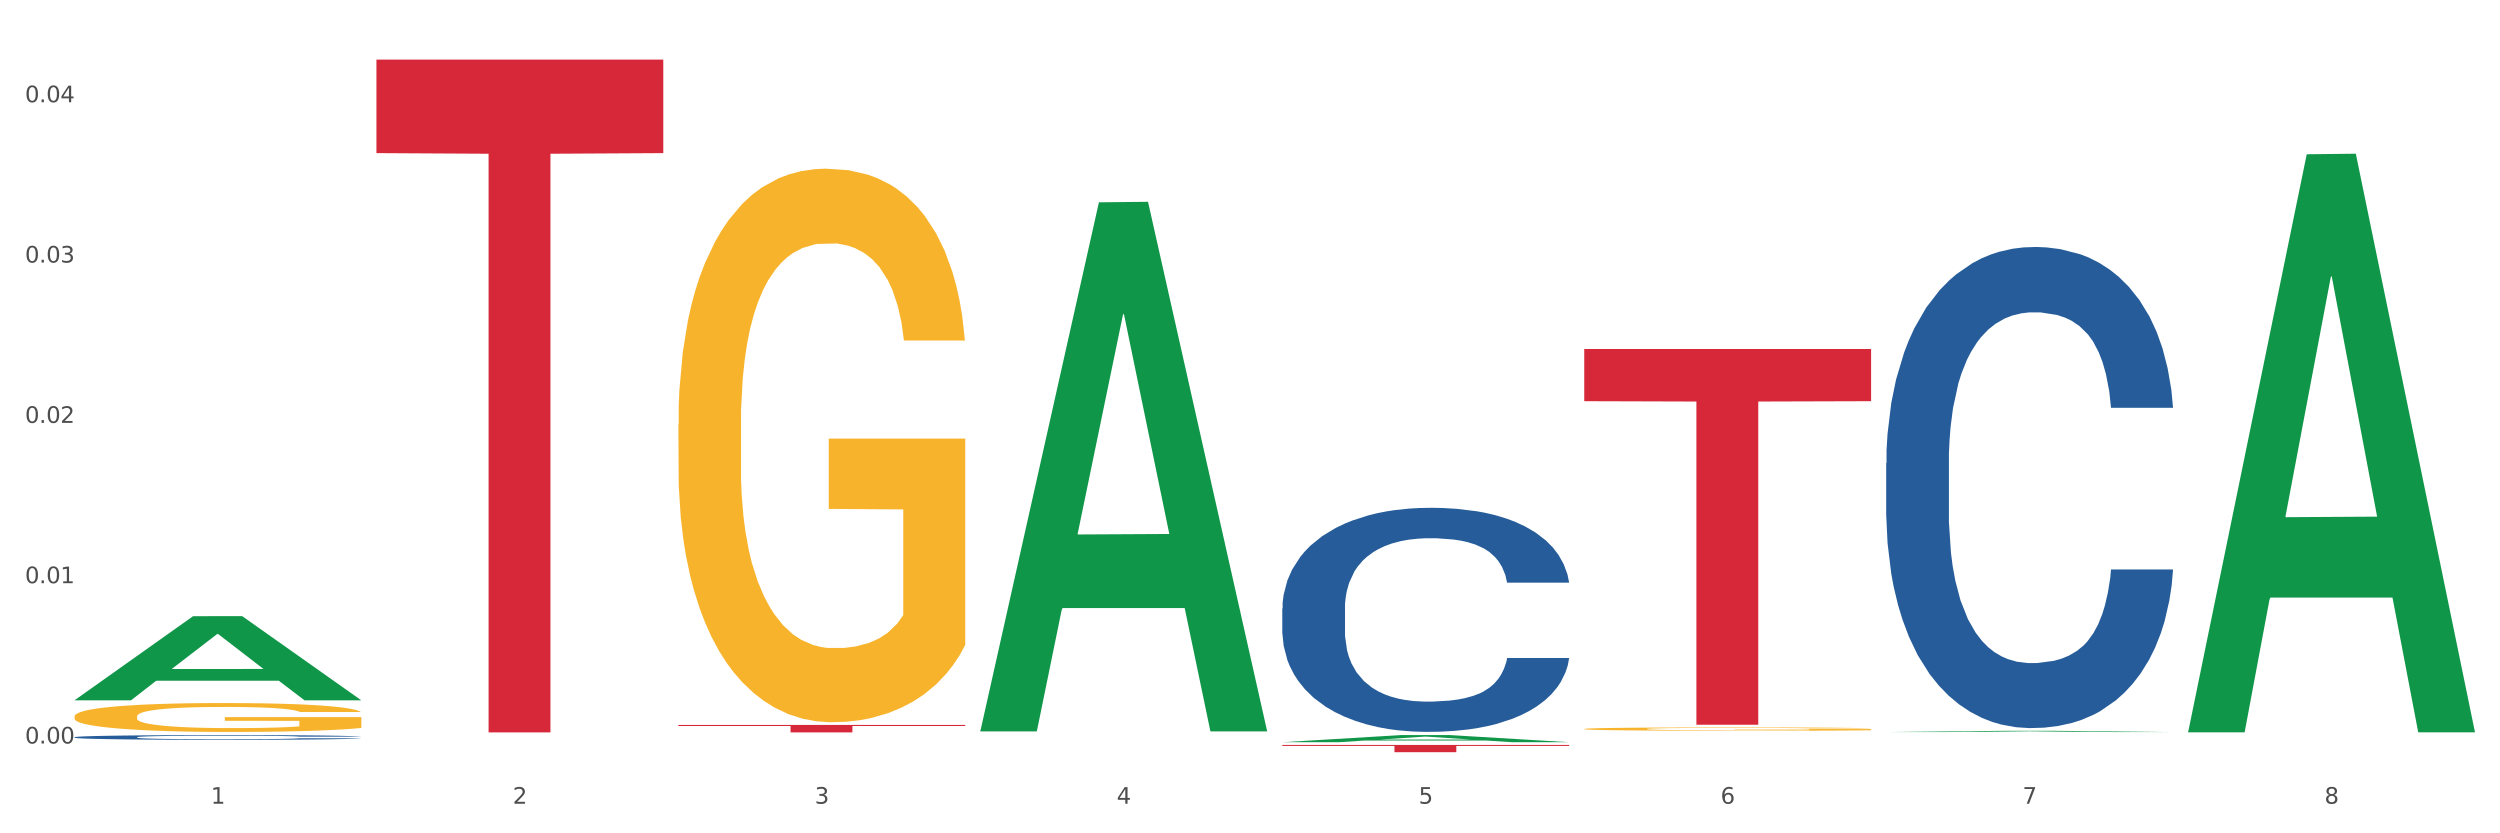 <?xml version="1.0" encoding="utf-8" standalone="no"?>
<!DOCTYPE svg PUBLIC "-//W3C//DTD SVG 1.1//EN"
  "http://www.w3.org/Graphics/SVG/1.1/DTD/svg11.dtd">
<svg xmlns:xlink="http://www.w3.org/1999/xlink" width="1080pt" height="360pt" viewBox="0 0 1080 360" xmlns="http://www.w3.org/2000/svg" version="1.1">
 <rect x="0" y="0" width="1080" height="360" fill="#333333" stroke="none"/>
 <defs>
  <style type="text/css">*{stroke-linejoin: round; stroke-linecap: butt}</style>
 </defs>
 <g id="figure_1">
  <g id="patch_1">
   <path d="M 0 360 
L 1080 360 
L 1080 0 
L 0 0 
z
" style="fill: #ffffff; stroke: #ffffff; stroke-linejoin: miter"/>
  </g>
  <g id="axes_1">
   <g id="matplotlib.axis_1">
    <g id="xtick_1">
     <g id="text_1">
      <!-- 1 -->
      <g style="fill: #4d4d4d" transform="translate(91.082 347.204) scale(0.096 -0.096)">
       <defs>
        <path id="DejaVuSans-31" d="M 794 531 
L 1825 531 
L 1825 4091 
L 703 3866 
L 703 4441 
L 1819 4666 
L 2450 4666 
L 2450 531 
L 3481 531 
L 3481 0 
L 794 0 
L 794 531 
z
" transform="scale(0.016)"/>
       </defs>
       <use xlink:href="#DejaVuSans-31"/>
      </g>
     </g>
    </g>
    <g id="xtick_2">
     <g id="text_2">
      <!-- 2 -->
      <g style="fill: #4d4d4d" transform="translate(221.525 347.204) scale(0.096 -0.096)">
       <defs>
        <path id="DejaVuSans-32" d="M 1228 531 
L 3431 531 
L 3431 0 
L 469 0 
L 469 531 
Q 828 903 1448 1529 
Q 2069 2156 2228 2338 
Q 2531 2678 2651 2914 
Q 2772 3150 2772 3378 
Q 2772 3750 2511 3984 
Q 2250 4219 1831 4219 
Q 1534 4219 1204 4116 
Q 875 4013 500 3803 
L 500 4441 
Q 881 4594 1212 4672 
Q 1544 4750 1819 4750 
Q 2544 4750 2975 4387 
Q 3406 4025 3406 3419 
Q 3406 3131 3298 2873 
Q 3191 2616 2906 2266 
Q 2828 2175 2409 1742 
Q 1991 1309 1228 531 
z
" transform="scale(0.016)"/>
       </defs>
       <use xlink:href="#DejaVuSans-32"/>
      </g>
     </g>
    </g>
    <g id="xtick_3">
     <g id="text_3">
      <!-- 3 -->
      <g style="fill: #4d4d4d" transform="translate(351.968 347.204) scale(0.096 -0.096)">
       <defs>
        <path id="DejaVuSans-33" d="M 2597 2516 
Q 3050 2419 3304 2112 
Q 3559 1806 3559 1356 
Q 3559 666 3084 287 
Q 2609 -91 1734 -91 
Q 1441 -91 1130 -33 
Q 819 25 488 141 
L 488 750 
Q 750 597 1062 519 
Q 1375 441 1716 441 
Q 2309 441 2620 675 
Q 2931 909 2931 1356 
Q 2931 1769 2642 2001 
Q 2353 2234 1838 2234 
L 1294 2234 
L 1294 2753 
L 1863 2753 
Q 2328 2753 2575 2939 
Q 2822 3125 2822 3475 
Q 2822 3834 2567 4026 
Q 2313 4219 1838 4219 
Q 1578 4219 1281 4162 
Q 984 4106 628 3988 
L 628 4550 
Q 988 4650 1302 4700 
Q 1616 4750 1894 4750 
Q 2613 4750 3031 4423 
Q 3450 4097 3450 3541 
Q 3450 3153 3228 2886 
Q 3006 2619 2597 2516 
z
" transform="scale(0.016)"/>
       </defs>
       <use xlink:href="#DejaVuSans-33"/>
      </g>
     </g>
    </g>
    <g id="xtick_4">
     <g id="text_4">
      <!-- 4 -->
      <g style="fill: #4d4d4d" transform="translate(482.412 347.204) scale(0.096 -0.096)">
       <defs>
        <path id="DejaVuSans-34" d="M 2419 4116 
L 825 1625 
L 2419 1625 
L 2419 4116 
z
M 2253 4666 
L 3047 4666 
L 3047 1625 
L 3713 1625 
L 3713 1100 
L 3047 1100 
L 3047 0 
L 2419 0 
L 2419 1100 
L 313 1100 
L 313 1709 
L 2253 4666 
z
" transform="scale(0.016)"/>
       </defs>
       <use xlink:href="#DejaVuSans-34"/>
      </g>
     </g>
    </g>
    <g id="xtick_5">
     <g id="text_5">
      <!-- 5 -->
      <g style="fill: #4d4d4d" transform="translate(612.855 347.204) scale(0.096 -0.096)">
       <defs>
        <path id="DejaVuSans-35" d="M 691 4666 
L 3169 4666 
L 3169 4134 
L 1269 4134 
L 1269 2991 
Q 1406 3038 1543 3061 
Q 1681 3084 1819 3084 
Q 2600 3084 3056 2656 
Q 3513 2228 3513 1497 
Q 3513 744 3044 326 
Q 2575 -91 1722 -91 
Q 1428 -91 1123 -41 
Q 819 9 494 109 
L 494 744 
Q 775 591 1075 516 
Q 1375 441 1709 441 
Q 2250 441 2565 725 
Q 2881 1009 2881 1497 
Q 2881 1984 2565 2268 
Q 2250 2553 1709 2553 
Q 1456 2553 1204 2497 
Q 953 2441 691 2322 
L 691 4666 
z
" transform="scale(0.016)"/>
       </defs>
       <use xlink:href="#DejaVuSans-35"/>
      </g>
     </g>
    </g>
    <g id="xtick_6">
     <g id="text_6">
      <!-- 6 -->
      <g style="fill: #4d4d4d" transform="translate(743.299 347.204) scale(0.096 -0.096)">
       <defs>
        <path id="DejaVuSans-36" d="M 2113 2584 
Q 1688 2584 1439 2293 
Q 1191 2003 1191 1497 
Q 1191 994 1439 701 
Q 1688 409 2113 409 
Q 2538 409 2786 701 
Q 3034 994 3034 1497 
Q 3034 2003 2786 2293 
Q 2538 2584 2113 2584 
z
M 3366 4563 
L 3366 3988 
Q 3128 4100 2886 4159 
Q 2644 4219 2406 4219 
Q 1781 4219 1451 3797 
Q 1122 3375 1075 2522 
Q 1259 2794 1537 2939 
Q 1816 3084 2150 3084 
Q 2853 3084 3261 2657 
Q 3669 2231 3669 1497 
Q 3669 778 3244 343 
Q 2819 -91 2113 -91 
Q 1303 -91 875 529 
Q 447 1150 447 2328 
Q 447 3434 972 4092 
Q 1497 4750 2381 4750 
Q 2619 4750 2861 4703 
Q 3103 4656 3366 4563 
z
" transform="scale(0.016)"/>
       </defs>
       <use xlink:href="#DejaVuSans-36"/>
      </g>
     </g>
    </g>
    <g id="xtick_7">
     <g id="text_7">
      <!-- 7 -->
      <g style="fill: #4d4d4d" transform="translate(873.742 347.204) scale(0.096 -0.096)">
       <defs>
        <path id="DejaVuSans-37" d="M 525 4666 
L 3525 4666 
L 3525 4397 
L 1831 0 
L 1172 0 
L 2766 4134 
L 525 4134 
L 525 4666 
z
" transform="scale(0.016)"/>
       </defs>
       <use xlink:href="#DejaVuSans-37"/>
      </g>
     </g>
    </g>
    <g id="xtick_8">
     <g id="text_8">
      <!-- 8 -->
      <g style="fill: #4d4d4d" transform="translate(1004.185 347.204) scale(0.096 -0.096)">
       <defs>
        <path id="DejaVuSans-38" d="M 2034 2216 
Q 1584 2216 1326 1975 
Q 1069 1734 1069 1313 
Q 1069 891 1326 650 
Q 1584 409 2034 409 
Q 2484 409 2743 651 
Q 3003 894 3003 1313 
Q 3003 1734 2745 1975 
Q 2488 2216 2034 2216 
z
M 1403 2484 
Q 997 2584 770 2862 
Q 544 3141 544 3541 
Q 544 4100 942 4425 
Q 1341 4750 2034 4750 
Q 2731 4750 3128 4425 
Q 3525 4100 3525 3541 
Q 3525 3141 3298 2862 
Q 3072 2584 2669 2484 
Q 3125 2378 3379 2068 
Q 3634 1759 3634 1313 
Q 3634 634 3220 271 
Q 2806 -91 2034 -91 
Q 1263 -91 848 271 
Q 434 634 434 1313 
Q 434 1759 690 2068 
Q 947 2378 1403 2484 
z
M 1172 3481 
Q 1172 3119 1398 2916 
Q 1625 2713 2034 2713 
Q 2441 2713 2670 2916 
Q 2900 3119 2900 3481 
Q 2900 3844 2670 4047 
Q 2441 4250 2034 4250 
Q 1625 4250 1398 4047 
Q 1172 3844 1172 3481 
z
" transform="scale(0.016)"/>
       </defs>
       <use xlink:href="#DejaVuSans-38"/>
      </g>
     </g>
    </g>
    <g id="xtick_9"/>
    <g id="xtick_10"/>
    <g id="xtick_11"/>
    <g id="xtick_12"/>
    <g id="xtick_13"/>
    <g id="xtick_14"/>
    <g id="xtick_15"/>
   </g>
   <g id="matplotlib.axis_2">
    <g id="ytick_1">
     <g id="text_9">
      <!-- 0.00 -->
      <g style="fill: #4d4d4d" transform="translate(10.8 321.2) scale(0.096 -0.096)">
       <defs>
        <path id="DejaVuSans-30" d="M 2034 4250 
Q 1547 4250 1301 3770 
Q 1056 3291 1056 2328 
Q 1056 1369 1301 889 
Q 1547 409 2034 409 
Q 2525 409 2770 889 
Q 3016 1369 3016 2328 
Q 3016 3291 2770 3770 
Q 2525 4250 2034 4250 
z
M 2034 4750 
Q 2819 4750 3233 4129 
Q 3647 3509 3647 2328 
Q 3647 1150 3233 529 
Q 2819 -91 2034 -91 
Q 1250 -91 836 529 
Q 422 1150 422 2328 
Q 422 3509 836 4129 
Q 1250 4750 2034 4750 
z
" transform="scale(0.016)"/>
        <path id="DejaVuSans-2e" d="M 684 794 
L 1344 794 
L 1344 0 
L 684 0 
L 684 794 
z
" transform="scale(0.016)"/>
       </defs>
       <use xlink:href="#DejaVuSans-30"/>
       <use xlink:href="#DejaVuSans-2e" transform="translate(63.623 0)"/>
       <use xlink:href="#DejaVuSans-30" transform="translate(95.41 0)"/>
       <use xlink:href="#DejaVuSans-30" transform="translate(159.033 0)"/>
      </g>
     </g>
    </g>
    <g id="ytick_2">
     <g id="text_10">
      <!-- 0.01 -->
      <g style="fill: #4d4d4d" transform="translate(10.8 251.944) scale(0.096 -0.096)">
       <use xlink:href="#DejaVuSans-30"/>
       <use xlink:href="#DejaVuSans-2e" transform="translate(63.623 0)"/>
       <use xlink:href="#DejaVuSans-30" transform="translate(95.41 0)"/>
       <use xlink:href="#DejaVuSans-31" transform="translate(159.033 0)"/>
      </g>
     </g>
    </g>
    <g id="ytick_3">
     <g id="text_11">
      <!-- 0.02 -->
      <g style="fill: #4d4d4d" transform="translate(10.8 182.688) scale(0.096 -0.096)">
       <use xlink:href="#DejaVuSans-30"/>
       <use xlink:href="#DejaVuSans-2e" transform="translate(63.623 0)"/>
       <use xlink:href="#DejaVuSans-30" transform="translate(95.41 0)"/>
       <use xlink:href="#DejaVuSans-32" transform="translate(159.033 0)"/>
      </g>
     </g>
    </g>
    <g id="ytick_4">
     <g id="text_12">
      <!-- 0.03 -->
      <g style="fill: #4d4d4d" transform="translate(10.8 113.432) scale(0.096 -0.096)">
       <use xlink:href="#DejaVuSans-30"/>
       <use xlink:href="#DejaVuSans-2e" transform="translate(63.623 0)"/>
       <use xlink:href="#DejaVuSans-30" transform="translate(95.41 0)"/>
       <use xlink:href="#DejaVuSans-33" transform="translate(159.033 0)"/>
      </g>
     </g>
    </g>
    <g id="ytick_5">
     <g id="text_13">
      <!-- 0.04 -->
      <g style="fill: #4d4d4d" transform="translate(10.8 44.175) scale(0.096 -0.096)">
       <use xlink:href="#DejaVuSans-30"/>
       <use xlink:href="#DejaVuSans-2e" transform="translate(63.623 0)"/>
       <use xlink:href="#DejaVuSans-30" transform="translate(95.41 0)"/>
       <use xlink:href="#DejaVuSans-34" transform="translate(159.033 0)"/>
      </g>
     </g>
    </g>
    <g id="ytick_6"/>
    <g id="ytick_7"/>
    <g id="ytick_8"/>
    <g id="ytick_9"/>
   </g>
   <g id="PolyCollection_1">
    <path d="M 32.175 302.483 
L 32.303 302.449 
L 83.404 266.195 
L 104.611 266.161 
L 156.096 302.551 
L 131.567 302.551 
L 120.453 294.077 
L 67.691 294.077 
L 67.307 294.214 
L 56.576 302.551 
L 32.175 302.551 
L 32.175 302.483 
L 74.334 289.02 
L 113.81 288.986 
L 94.263 273.917 
L 94.008 273.849 
L 93.752 273.951 
L 74.206 288.986 
L 74.334 289.02 
L 32.175 302.483 
z
" clip-path="url(#pdc53a4be52)" style="fill: #109648"/>
    <path d="M 684.392 314.911 
L 684.538 314.909 
L 684.538 314.862 
L 684.831 314.821 
L 686.294 314.722 
L 688.489 314.64 
L 690.098 314.596 
L 691.707 314.561 
L 693.609 314.525 
L 695.95 314.488 
L 700.193 314.434 
L 702.827 314.406 
L 706.045 314.377 
L 711.898 314.335 
L 716.14 314.311 
L 720.53 314.291 
L 727.699 314.267 
L 732.38 314.257 
L 737.355 314.249 
L 743.353 314.244 
L 747.889 314.242 
L 757.838 314.246 
L 766.323 314.258 
L 770.42 314.267 
L 775.687 314.283 
L 778.467 314.294 
L 783.002 314.315 
L 787.684 314.343 
L 790.903 314.367 
L 795.731 314.411 
L 799.389 314.456 
L 802.754 314.512 
L 804.509 314.55 
L 805.826 314.586 
L 806.996 314.627 
L 808.167 314.691 
L 781.832 314.691 
L 780.808 314.645 
L 779.198 314.602 
L 776.857 314.559 
L 774.809 314.533 
L 771.298 314.5 
L 768.079 314.479 
L 764.714 314.463 
L 760.617 314.45 
L 757.399 314.443 
L 752.863 314.438 
L 743.939 314.439 
L 737.94 314.45 
L 733.843 314.463 
L 731.21 314.475 
L 728.869 314.488 
L 726.236 314.507 
L 723.163 314.534 
L 720.968 314.559 
L 718.774 314.591 
L 717.018 314.623 
L 715.409 314.66 
L 714.092 314.699 
L 713.068 314.74 
L 712.19 314.791 
L 711.459 314.874 
L 711.459 315.055 
L 711.751 315.096 
L 712.483 315.15 
L 713.361 315.191 
L 714.824 315.24 
L 716.14 315.273 
L 718.628 315.32 
L 721.407 315.36 
L 723.602 315.385 
L 725.797 315.406 
L 729.601 315.435 
L 733.843 315.459 
L 737.501 315.473 
L 742.475 315.487 
L 745.841 315.492 
L 748.767 315.495 
L 755.936 315.495 
L 761.056 315.491 
L 766.762 315.481 
L 771.151 315.469 
L 774.809 315.455 
L 778.906 315.431 
L 781.539 315.409 
L 781.539 315.133 
L 749.352 315.131 
L 749.352 314.948 
L 808.313 314.948 
L 808.313 315.487 
L 805.826 315.514 
L 803.046 315.539 
L 800.12 315.562 
L 795.731 315.59 
L 790.464 315.616 
L 785.782 315.635 
L 780.808 315.65 
L 774.955 315.665 
L 767.348 315.678 
L 762.666 315.683 
L 756.813 315.687 
L 749.937 315.689 
L 743.939 315.686 
L 738.086 315.679 
L 731.941 315.668 
L 725.943 315.65 
L 721.407 315.633 
L 716.872 315.612 
L 712.044 315.584 
L 708.24 315.558 
L 705.314 315.534 
L 702.095 315.504 
L 698.584 315.464 
L 695.95 315.428 
L 693.609 315.392 
L 691.122 315.344 
L 689.366 315.303 
L 687.611 315.251 
L 686.587 315.213 
L 685.416 315.154 
L 684.538 315.071 
L 684.392 314.911 
z
" clip-path="url(#pdc53a4be52)" style="fill: #f7b32b"/>
    <path d="M 293.062 183.373 
L 293.208 183.154 
L 293.208 175.292 
L 293.501 168.521 
L 294.964 152.14 
L 297.158 138.599 
L 298.768 131.391 
L 300.377 125.494 
L 302.279 119.597 
L 304.62 113.481 
L 308.863 104.527 
L 311.496 99.94 
L 314.715 95.135 
L 320.567 88.146 
L 324.81 84.214 
L 329.199 80.938 
L 336.368 77.007 
L 341.05 75.26 
L 346.025 73.949 
L 352.023 73.075 
L 356.559 72.857 
L 366.507 73.512 
L 374.993 75.478 
L 379.09 77.007 
L 384.357 79.628 
L 387.137 81.375 
L 391.672 84.87 
L 396.354 89.456 
L 399.573 93.388 
L 404.401 100.814 
L 408.058 108.24 
L 411.423 117.413 
L 413.179 123.747 
L 414.496 129.644 
L 415.666 136.414 
L 416.837 147.117 
L 390.502 147.117 
L 389.477 139.472 
L 387.868 132.265 
L 385.527 125.276 
L 383.479 120.907 
L 379.968 115.447 
L 376.749 111.952 
L 373.384 109.332 
L 369.287 107.147 
L 366.069 106.055 
L 361.533 105.182 
L 352.608 105.4 
L 346.61 107.147 
L 342.513 109.332 
L 339.88 111.297 
L 337.539 113.481 
L 334.905 116.539 
L 331.833 121.126 
L 329.638 125.276 
L 327.444 130.517 
L 325.688 135.759 
L 324.079 141.875 
L 322.762 148.427 
L 321.738 155.198 
L 320.86 163.497 
L 320.128 177.257 
L 320.128 207.179 
L 320.421 213.95 
L 321.153 222.905 
L 322.03 229.676 
L 323.493 237.757 
L 324.81 243.217 
L 327.297 251.08 
L 330.077 257.632 
L 332.272 261.782 
L 334.466 265.277 
L 338.27 270.082 
L 342.513 274.013 
L 346.171 276.416 
L 351.145 278.6 
L 354.51 279.473 
L 357.436 279.91 
L 364.605 279.91 
L 369.726 279.255 
L 375.432 277.726 
L 379.821 275.76 
L 383.479 273.358 
L 387.576 269.426 
L 390.209 265.714 
L 390.209 220.066 
L 358.022 219.847 
L 358.022 189.488 
L 416.983 189.488 
L 416.983 278.6 
L 414.496 283.186 
L 411.716 287.336 
L 408.79 291.049 
L 404.401 295.636 
L 399.134 300.004 
L 394.452 303.062 
L 389.477 305.683 
L 383.625 308.085 
L 376.017 310.269 
L 371.336 311.143 
L 365.483 311.798 
L 358.607 312.017 
L 352.608 311.58 
L 346.756 310.488 
L 340.611 308.522 
L 334.613 305.683 
L 330.077 302.843 
L 325.542 299.349 
L 320.714 294.762 
L 316.91 290.394 
L 313.984 286.463 
L 310.765 281.439 
L 307.253 274.887 
L 304.62 268.99 
L 302.279 262.874 
L 299.792 255.011 
L 298.036 248.241 
L 296.281 239.723 
L 295.256 233.389 
L 294.086 223.56 
L 293.208 209.8 
L 293.062 183.373 
z
" clip-path="url(#pdc53a4be52)" style="fill: #f7b32b"/>
    <path d="M 814.835 200.08 
L 814.982 199.89 
L 814.982 194.575 
L 815.421 187.362 
L 817.033 174.074 
L 819.083 164.013 
L 822.599 152.244 
L 824.503 147.309 
L 826.993 141.804 
L 832.12 132.882 
L 837.979 125.289 
L 842.08 121.113 
L 845.157 118.456 
L 852.041 113.71 
L 855.996 111.622 
L 860.097 109.914 
L 863.613 108.775 
L 869.472 107.446 
L 874.159 106.877 
L 879.579 106.687 
L 884.12 106.877 
L 890.126 107.636 
L 898.914 109.914 
L 902.283 111.242 
L 906.824 113.52 
L 911.512 116.558 
L 915.32 119.595 
L 919.714 123.961 
L 924.255 129.655 
L 928.65 136.869 
L 931.726 143.513 
L 934.216 150.536 
L 936.413 159.078 
L 938.024 168.379 
L 938.757 176.162 
L 911.951 176.162 
L 911.219 169.139 
L 909.754 161.546 
L 908.289 156.421 
L 906.678 152.244 
L 904.188 147.499 
L 901.99 144.462 
L 898.328 140.855 
L 894.959 138.577 
L 892.176 137.248 
L 888.807 136.109 
L 881.63 134.97 
L 876.503 134.97 
L 873.28 135.35 
L 869.326 136.299 
L 865.957 137.628 
L 862.002 139.906 
L 858.926 142.374 
L 855.849 145.601 
L 854.092 147.878 
L 851.455 152.055 
L 849.697 155.471 
L 847.354 161.356 
L 846.035 165.532 
L 843.692 176.352 
L 842.666 184.325 
L 842.227 189.829 
L 841.934 195.904 
L 841.934 225.516 
L 842.813 238.804 
L 843.545 244.499 
L 844.717 250.953 
L 846.914 259.305 
L 850.137 267.467 
L 853.506 273.352 
L 856.289 276.959 
L 858.926 279.616 
L 861.562 281.704 
L 864.785 283.602 
L 867.421 284.741 
L 871.376 285.88 
L 876.064 286.45 
L 879.726 286.45 
L 887.196 285.501 
L 890.565 284.552 
L 893.788 283.223 
L 897.303 281.135 
L 900.086 278.857 
L 901.697 277.148 
L 904.334 273.542 
L 906.385 269.745 
L 908.142 265.379 
L 909.314 261.583 
L 910.633 255.888 
L 911.658 249.434 
L 911.951 246.017 
L 938.757 246.017 
L 938.171 252.851 
L 937.145 259.495 
L 935.095 268.416 
L 933.483 273.542 
L 930.993 279.806 
L 928.357 285.121 
L 924.695 291.006 
L 921.326 295.371 
L 917.81 299.168 
L 914.002 302.585 
L 907.117 307.33 
L 904.627 308.659 
L 899.354 310.937 
L 895.252 312.266 
L 889.247 313.595 
L 883.095 314.354 
L 876.65 314.544 
L 870.937 314.164 
L 864.638 313.025 
L 860.683 311.886 
L 856.289 310.178 
L 851.162 307.52 
L 846.328 304.293 
L 841.788 300.497 
L 837.54 296.131 
L 833.585 291.195 
L 828.458 283.033 
L 824.649 275.06 
L 821.866 267.657 
L 819.962 261.393 
L 818.058 253.42 
L 817.033 247.916 
L 815.421 234.628 
L 814.835 222.289 
L 814.835 200.08 
z
" clip-path="url(#pdc53a4be52)" style="fill: #255c99"/>
    <path d="M 553.949 262.866 
L 554.095 262.777 
L 554.095 260.302 
L 554.535 256.942 
L 556.146 250.754 
L 558.196 246.068 
L 561.712 240.586 
L 563.616 238.288 
L 566.106 235.724 
L 571.233 231.569 
L 577.092 228.032 
L 581.194 226.087 
L 584.27 224.85 
L 591.154 222.639 
L 595.109 221.667 
L 599.211 220.871 
L 602.726 220.341 
L 608.585 219.722 
L 613.273 219.457 
L 618.692 219.368 
L 623.233 219.457 
L 629.239 219.81 
L 638.028 220.871 
L 641.397 221.49 
L 645.937 222.551 
L 650.625 223.965 
L 654.433 225.38 
L 658.828 227.413 
L 663.368 230.066 
L 667.763 233.425 
L 670.839 236.52 
L 673.329 239.791 
L 675.526 243.769 
L 677.137 248.101 
L 677.87 251.726 
L 651.064 251.726 
L 650.332 248.455 
L 648.867 244.919 
L 647.402 242.531 
L 645.791 240.586 
L 643.301 238.376 
L 641.104 236.962 
L 637.442 235.282 
L 634.073 234.221 
L 631.289 233.602 
L 627.92 233.072 
L 620.743 232.541 
L 615.616 232.541 
L 612.394 232.718 
L 608.439 233.16 
L 605.07 233.779 
L 601.115 234.84 
L 598.039 235.989 
L 594.963 237.492 
L 593.205 238.553 
L 590.568 240.498 
L 588.811 242.089 
L 586.467 244.83 
L 585.149 246.775 
L 582.805 251.814 
L 581.78 255.528 
L 581.34 258.092 
L 581.047 260.921 
L 581.047 274.713 
L 581.926 280.901 
L 582.658 283.553 
L 583.83 286.559 
L 586.027 290.449 
L 589.25 294.251 
L 592.619 296.992 
L 595.402 298.671 
L 598.039 299.909 
L 600.675 300.882 
L 603.898 301.766 
L 606.535 302.296 
L 610.489 302.827 
L 615.177 303.092 
L 618.839 303.092 
L 626.309 302.65 
L 629.678 302.208 
L 632.901 301.589 
L 636.416 300.616 
L 639.199 299.556 
L 640.811 298.76 
L 643.447 297.08 
L 645.498 295.312 
L 647.256 293.278 
L 648.428 291.51 
L 649.746 288.858 
L 650.771 285.852 
L 651.064 284.261 
L 677.87 284.261 
L 677.284 287.443 
L 676.259 290.538 
L 674.208 294.693 
L 672.597 297.08 
L 670.106 299.998 
L 667.47 302.473 
L 663.808 305.214 
L 660.439 307.247 
L 656.923 309.015 
L 653.115 310.607 
L 646.23 312.817 
L 643.74 313.436 
L 638.467 314.497 
L 634.366 315.116 
L 628.36 315.734 
L 622.208 316.088 
L 615.763 316.177 
L 610.05 316 
L 603.751 315.469 
L 599.797 314.939 
L 595.402 314.143 
L 590.275 312.905 
L 585.442 311.402 
L 580.901 309.634 
L 576.653 307.601 
L 572.698 305.302 
L 567.571 301.501 
L 563.763 297.787 
L 560.98 294.339 
L 559.075 291.422 
L 557.171 287.709 
L 556.146 285.145 
L 554.535 278.956 
L 553.949 273.21 
L 553.949 262.866 
z
" clip-path="url(#pdc53a4be52)" style="fill: #255c99"/>
    <path d="M 32.175 318.474 
L 32.321 318.472 
L 32.321 318.42 
L 32.761 318.349 
L 34.372 318.217 
L 36.423 318.118 
L 39.938 318.002 
L 41.843 317.954 
L 44.333 317.899 
L 49.46 317.811 
L 55.319 317.736 
L 59.42 317.695 
L 62.496 317.669 
L 69.381 317.622 
L 73.336 317.602 
L 77.437 317.585 
L 80.953 317.574 
L 86.812 317.56 
L 91.499 317.555 
L 96.919 317.553 
L 101.46 317.555 
L 107.465 317.562 
L 116.254 317.585 
L 119.623 317.598 
L 124.164 317.62 
L 128.851 317.65 
L 132.66 317.68 
L 137.054 317.723 
L 141.595 317.779 
L 145.989 317.851 
L 149.065 317.916 
L 151.555 317.985 
L 153.753 318.07 
L 155.364 318.161 
L 156.096 318.238 
L 129.291 318.238 
L 128.558 318.169 
L 127.093 318.094 
L 125.629 318.043 
L 124.017 318.002 
L 121.527 317.955 
L 119.33 317.925 
L 115.668 317.89 
L 112.299 317.867 
L 109.516 317.854 
L 106.147 317.843 
L 98.969 317.832 
L 93.843 317.832 
L 90.62 317.836 
L 86.665 317.845 
L 83.296 317.858 
L 79.341 317.881 
L 76.265 317.905 
L 73.189 317.937 
L 71.431 317.959 
L 68.795 318 
L 67.037 318.034 
L 64.693 318.092 
L 63.375 318.133 
L 61.031 318.24 
L 60.006 318.319 
L 59.567 318.373 
L 59.274 318.433 
L 59.274 318.725 
L 60.152 318.856 
L 60.885 318.912 
L 62.057 318.976 
L 64.254 319.058 
L 67.476 319.138 
L 70.845 319.196 
L 73.629 319.232 
L 76.265 319.258 
L 78.902 319.279 
L 82.124 319.298 
L 84.761 319.309 
L 88.716 319.32 
L 93.403 319.326 
L 97.065 319.326 
L 104.536 319.316 
L 107.905 319.307 
L 111.127 319.294 
L 114.643 319.273 
L 117.426 319.251 
L 119.037 319.234 
L 121.674 319.198 
L 123.724 319.161 
L 125.482 319.118 
L 126.654 319.08 
L 127.972 319.024 
L 128.998 318.961 
L 129.291 318.927 
L 156.096 318.927 
L 155.51 318.994 
L 154.485 319.06 
L 152.434 319.148 
L 150.823 319.198 
L 148.333 319.26 
L 145.696 319.312 
L 142.034 319.371 
L 138.665 319.414 
L 135.15 319.451 
L 131.341 319.485 
L 124.457 319.531 
L 121.967 319.545 
L 116.693 319.567 
L 112.592 319.58 
L 106.586 319.593 
L 100.434 319.601 
L 93.989 319.603 
L 88.276 319.599 
L 81.978 319.588 
L 78.023 319.576 
L 73.629 319.56 
L 68.502 319.533 
L 63.668 319.502 
L 59.127 319.464 
L 54.879 319.421 
L 50.924 319.372 
L 45.798 319.292 
L 41.989 319.213 
L 39.206 319.14 
L 37.302 319.079 
L 35.398 319 
L 34.372 318.946 
L 32.761 318.815 
L 32.175 318.693 
L 32.175 318.474 
z
" clip-path="url(#pdc53a4be52)" style="fill: #255c99"/>
    <path d="M 32.175 309.489 
L 32.321 309.477 
L 32.321 309.067 
L 32.614 308.713 
L 34.077 307.858 
L 36.272 307.151 
L 37.881 306.775 
L 39.49 306.467 
L 41.392 306.159 
L 43.733 305.84 
L 47.976 305.372 
L 50.61 305.133 
L 53.828 304.882 
L 59.681 304.517 
L 63.923 304.312 
L 68.313 304.141 
L 75.482 303.935 
L 80.163 303.844 
L 85.138 303.776 
L 91.136 303.73 
L 95.672 303.719 
L 105.621 303.753 
L 114.106 303.856 
L 118.203 303.935 
L 123.47 304.072 
L 126.25 304.163 
L 130.785 304.346 
L 135.467 304.585 
L 138.686 304.791 
L 143.514 305.178 
L 147.172 305.566 
L 150.537 306.045 
L 152.292 306.376 
L 153.609 306.683 
L 154.779 307.037 
L 155.95 307.596 
L 129.615 307.596 
L 128.591 307.197 
L 126.981 306.82 
L 124.64 306.455 
L 122.592 306.227 
L 119.081 305.942 
L 115.862 305.76 
L 112.497 305.623 
L 108.4 305.509 
L 105.182 305.452 
L 100.646 305.406 
L 91.722 305.418 
L 85.723 305.509 
L 81.626 305.623 
L 78.993 305.726 
L 76.652 305.84 
L 74.019 305.999 
L 70.946 306.239 
L 68.752 306.455 
L 66.557 306.729 
L 64.801 307.003 
L 63.192 307.322 
L 61.875 307.664 
L 60.851 308.018 
L 59.973 308.451 
L 59.242 309.169 
L 59.242 310.732 
L 59.534 311.085 
L 60.266 311.553 
L 61.144 311.906 
L 62.607 312.328 
L 63.923 312.613 
L 66.411 313.024 
L 69.19 313.366 
L 71.385 313.582 
L 73.58 313.765 
L 77.384 314.016 
L 81.626 314.221 
L 85.284 314.346 
L 90.259 314.46 
L 93.624 314.506 
L 96.55 314.529 
L 103.719 314.529 
L 108.839 314.495 
L 114.545 314.415 
L 118.934 314.312 
L 122.592 314.187 
L 126.689 313.982 
L 129.322 313.788 
L 129.322 311.404 
L 97.135 311.393 
L 97.135 309.808 
L 156.096 309.808 
L 156.096 314.46 
L 153.609 314.7 
L 150.829 314.917 
L 147.903 315.11 
L 143.514 315.35 
L 138.247 315.578 
L 133.565 315.738 
L 128.591 315.874 
L 122.738 316 
L 115.131 316.114 
L 110.449 316.16 
L 104.596 316.194 
L 97.72 316.205 
L 91.722 316.182 
L 85.869 316.125 
L 79.724 316.023 
L 73.726 315.874 
L 69.19 315.726 
L 64.655 315.544 
L 59.827 315.304 
L 56.023 315.076 
L 53.097 314.871 
L 49.878 314.609 
L 46.367 314.267 
L 43.733 313.959 
L 41.392 313.639 
L 38.905 313.229 
L 37.149 312.875 
L 35.394 312.431 
L 34.37 312.1 
L 33.199 311.587 
L 32.321 310.868 
L 32.175 309.489 
z
" clip-path="url(#pdc53a4be52)" style="fill: #f7b32b"/>
    <path d="M 293.062 313.184 
L 416.983 313.184 
L 416.983 313.629 
L 368.237 313.632 
L 368.237 316.386 
L 341.514 316.386 
L 341.514 313.632 
L 293.062 313.629 
L 293.062 313.187 
L 293.062 313.184 
z
" clip-path="url(#pdc53a4be52)" style="fill: #d62839"/>
    <path d="M 162.618 25.759 
L 286.54 25.759 
L 286.54 66.147 
L 237.793 66.42 
L 237.793 316.386 
L 211.071 316.386 
L 211.071 66.42 
L 162.618 66.147 
L 162.618 26.032 
L 162.618 25.759 
z
" clip-path="url(#pdc53a4be52)" style="fill: #d62839"/>
    <path d="M 684.392 150.756 
L 808.313 150.756 
L 808.313 173.313 
L 759.567 173.465 
L 759.567 313.075 
L 732.845 313.075 
L 732.845 173.465 
L 684.392 173.313 
L 684.392 150.908 
L 684.392 150.756 
z
" clip-path="url(#pdc53a4be52)" style="fill: #d62839"/>
    <path d="M 945.279 315.894 
L 945.407 315.659 
L 996.508 66.64 
L 1017.715 66.405 
L 1069.2 316.363 
L 1044.671 316.363 
L 1033.557 258.157 
L 980.794 258.157 
L 980.411 259.096 
L 969.68 316.363 
L 945.279 316.363 
L 945.279 315.894 
L 987.438 223.421 
L 1026.913 223.186 
L 1007.367 119.683 
L 1007.112 119.213 
L 1006.856 119.917 
L 987.31 223.186 
L 987.438 223.421 
L 945.279 315.894 
z
" clip-path="url(#pdc53a4be52)" style="fill: #109648"/>
    <path d="M 814.835 316.26 
L 814.963 316.26 
L 866.065 315.711 
L 887.272 315.711 
L 938.757 316.261 
L 914.228 316.261 
L 903.113 316.133 
L 850.351 316.133 
L 849.968 316.135 
L 839.236 316.261 
L 814.835 316.261 
L 814.835 316.26 
L 856.994 316.057 
L 896.47 316.056 
L 876.924 315.828 
L 876.668 315.827 
L 876.413 315.829 
L 856.866 316.056 
L 856.994 316.057 
L 814.835 316.26 
z
" clip-path="url(#pdc53a4be52)" style="fill: #109648"/>
    <path d="M 553.949 320.632 
L 554.076 320.629 
L 605.178 317.556 
L 626.385 317.553 
L 677.87 320.637 
L 653.341 320.637 
L 642.226 319.919 
L 589.464 319.919 
L 589.081 319.931 
L 578.35 320.637 
L 553.949 320.637 
L 553.949 320.632 
L 596.107 319.49 
L 635.583 319.488 
L 616.037 318.21 
L 615.781 318.205 
L 615.526 318.213 
L 595.98 319.488 
L 596.107 319.49 
L 553.949 320.632 
z
" clip-path="url(#pdc53a4be52)" style="fill: #109648"/>
    <path d="M 423.505 315.528 
L 423.633 315.313 
L 474.734 87.395 
L 495.942 87.18 
L 547.426 315.957 
L 522.898 315.957 
L 511.783 262.683 
L 459.021 262.683 
L 458.637 263.543 
L 447.906 315.957 
L 423.505 315.957 
L 423.505 315.528 
L 465.664 230.891 
L 505.14 230.676 
L 485.594 135.943 
L 485.338 135.513 
L 485.083 136.158 
L 465.536 230.676 
L 465.664 230.891 
L 423.505 315.528 
z
" clip-path="url(#pdc53a4be52)" style="fill: #109648"/>
    <path d="M 553.949 321.804 
L 677.87 321.804 
L 677.87 322.242 
L 629.124 322.244 
L 629.124 324.95 
L 602.401 324.95 
L 602.401 322.244 
L 553.949 322.242 
L 553.949 321.807 
L 553.949 321.804 
z
" clip-path="url(#pdc53a4be52)" style="fill: #d62839"/>
   </g>
  </g>
 </g>
 <defs>
  <clipPath id="pdc53a4be52">
   <rect x="32.175" y="10.8" width="1037.025" height="329.109"/>
  </clipPath>
 </defs>
</svg>
